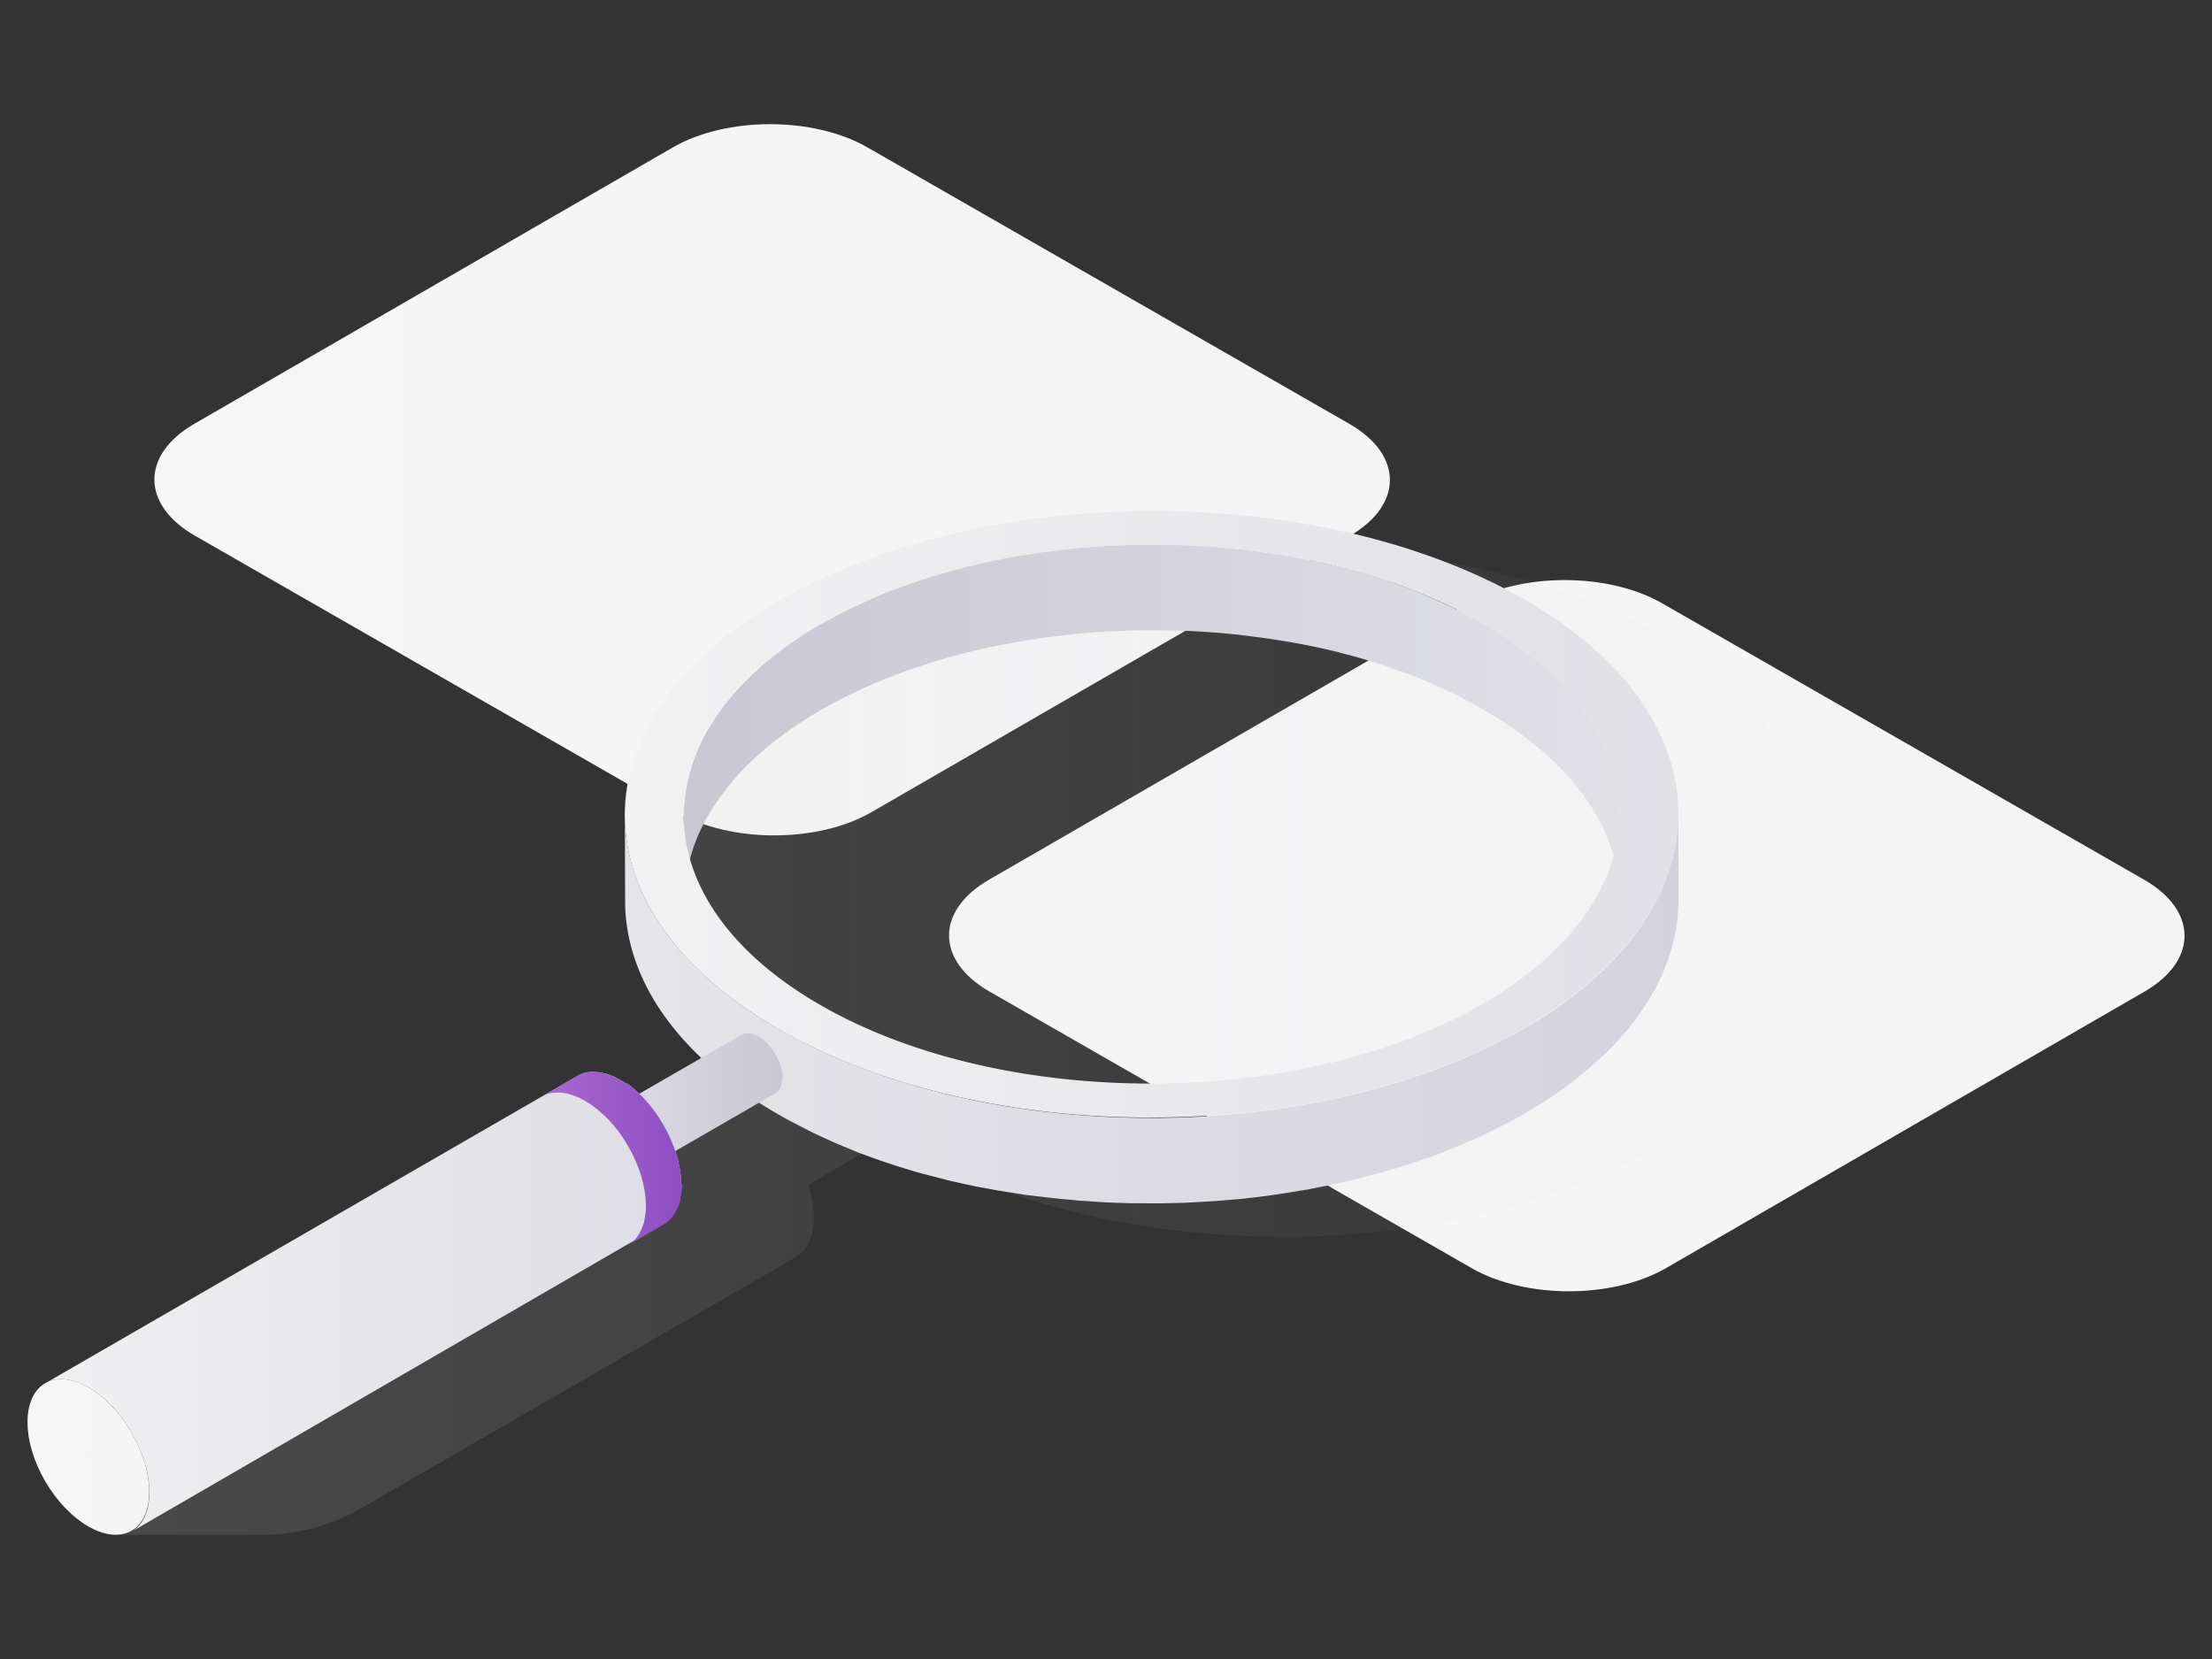 <svg fill="none" height="150" width="200" xmlns:xlink="http://www.w3.org/1999/xlink" xmlns="http://www.w3.org/2000/svg"><rect width="100%" height="100%" fill="#333333" stroke="none"/><g clip-path="url(#K)"><path fill="url(#A)" d="M193.85 79.53c4.87 2.79 4.89 7.32.06 10.12l-43.28 25.01c-4.84 2.79-12.71 2.79-17.57 0l-43.58-25c-4.87-2.79-4.9-7.32-.06-10.12l43.28-25c4.83-2.79 12.71-2.79 17.57 0l43.58 24.99z"></path><path fill="url(#B)" d="M122 38.32c4.87 2.79 4.89 7.32.06 10.12l-43.28 25c-4.84 2.79-12.71 2.79-17.57 0l-43.58-25c-4.87-2.79-4.9-7.32-.06-10.12l43.28-25c4.83-2.79 12.71-2.79 17.57 0l43.58 25z"></path><path fill="url(#C)" d="M163.73 76.51l-.01.3c.11-6.91-4.28-13.84-13.25-19.21-18.21-10.89-55.54-11.2-74.52-.68-9.93 5.51-14.83 12.88-14.64 20.22 0-.12-.02-.24-.02-.36l.02 7.74c.01 4.92 2.33 9.83 6.93 14.18l-5.66 3.27-.03-.03c-.02-.02-.04-.03-.06-.05-.04-.04-.08-.07-.11-.11l-.24-.21c-.04-.03-.07-.06-.11-.09-.02-.02-.04-.03-.05-.04-.03-.02-.05-.04-.08-.07l-.24-.18c-.06-.04-.12-.08-.18-.13-.01-.01-.02-.02-.03-.02-.01-.01-.02-.01-.03-.02-.078-.048-.155-.098-.23-.15l-.23-.14c-.02-.01-.04-.02-.05-.03-.06-.03-.12-.07-.18-.1-.08-.04-.15-.08-.23-.12-.05-.02-.1-.05-.14-.07-.01-.01-.02-.01-.04-.02-.01-.01-.03-.01-.04-.02-.07-.03-.15-.06-.22-.09s-.15-.06-.22-.08c-.01 0-.02-.01-.04-.01-.01 0-.02-.01-.03-.01-.05-.02-.1-.03-.15-.05l-.23-.06c-.04-.01-.07-.02-.11-.02-.02 0-.03-.01-.05-.01s-.05-.01-.07-.02c-.08-.02-.16-.03-.24-.04-.05-.01-.1-.01-.14-.01-.02 0-.03 0-.05-.01-.02 0-.03 0-.05-.01-.09-.01-.17-.01-.26-.01-.04 0-.07 0-.11.01h-.09-.09c-.11.01-.21.03-.32.05-.03 0-.05.01-.07.02-.11.02-.21.05-.32.09-.01 0-.02.01-.02.01a2.04 2.04 0 0 0-.42.2L8.89 128.1h.01c-.99.57-1.61 1.78-1.61 3.52-.01 2.38 1.14 5.11 2.84 7.15H23.7c3.14 0 6.23-.82 8.95-2.4l39.3-22.7c.11-.06.22-.14.32-.22.03-.02.06-.05.09-.08.073-.064.142-.131.21-.2.03-.03.06-.06.08-.09.079-.086.149-.18.21-.28.01-.02.02-.03.03-.05.09-.13.15-.25.22-.39.02-.02.02-.04.03-.05.04-.08.07-.17.11-.25.02-.04.03-.09.05-.14.01-.03.02-.05.03-.08.01-.02.02-.05.02-.07.03-.09.05-.19.07-.28.01-.03.01-.07.02-.1 0-.02.01-.04.01-.07.01-.03.01-.07.02-.1.01-.09.03-.17.04-.26.01-.05.01-.1.02-.15 0-.02 0-.03.01-.05 0-.02 0-.04.01-.06.01-.09.01-.17.02-.26 0-.09.01-.18.01-.27v-.27c0-.09-.01-.18-.01-.27 0-.04-.01-.08-.01-.12v-.05c0-.03 0-.06-.01-.09l-.03-.27a3.14 3.14 0 0 0-.04-.28v-.02c-.01-.09-.03-.17-.05-.26l-.06-.29c-.01-.03-.02-.07-.02-.1 0-.02-.01-.04-.01-.06-.01-.04-.02-.09-.03-.13-.02-.1-.05-.19-.08-.29l-.06-.21c0-.01-.01-.03-.01-.04s-.01-.03-.01-.04l-.09-.27 7.61-4.39c.37.24.73.47 1.12.7.59.35 1.18.69 1.79 1.01.2.11.42.21.62.32l1.24.64.77.36 1.16.53.85.36 1.14.47.21.09c.13.05.27.1.41.15a59.53 59.53 0 0 0 2.01.72l.69.23c.858.281 1.721.545 2.59.79.01 0 .03.01.04.01a5.58 5.58 0 0 0 .39.1l1.88.49 1.28.3c.3.08.59.16.9.2.19.03.38.08.56.12.21.04.41.08.62.11l1.24.23 1.04.17 1.25.19c.18.03.36.06.54.08l.53.06 1.18.14 1.1.12 1.19.11.62.06.49.03 1.19.08 1.11.06c.4.02.79.03 1.19.04l.67.02h.43c.43.01.86.01 1.28.01h1.07l1.3-.03.75-.02c.1 0 .19-.01.29-.02.57-.02 1.14-.06 1.71-.09.25-.02.51-.03.76-.04l2.45-.21c.06 0 .11-.01.15-.02.85-.09 1.7-.19 2.55-.31l.8-.12 1.98-.32c.17-.03.33-.05.5-.08.11-.02.23-.05.34-.07l1.07-.21c.37-.07.74-.15 1.11-.23l1.05-.24 1.09-.26 1.03-.27 1.07-.29 1.02-.3.69-.2c.1-.03.19-.07.28-.1a59.51 59.51 0 0 0 2.36-.8c.03-.01.07-.02.1-.03.795-.298 1.585-.608 2.37-.93l.68-.29 1.7-.76.66-.32a65.14 65.14 0 0 0 2.2-1.13c.533-.296 1.059-.603 1.58-.92.12-.07.24-.15.36-.22.11-.07.22-.14.33-.2.23-.14.44-.29.66-.44l.68-.45.89-.64.6-.45a30.31 30.31 0 0 0 .88-.71c.17-.14.34-.27.5-.41.35-.3.68-.6 1.01-.9l.27-.24s.01-.01.02-.01c.37-.35.71-.7 1.05-1.05.08-.08.16-.17.23-.25.326-.355.646-.715.96-1.08.04-.04.07-.09.1-.13l.5-.62c.06-.08.12-.17.18-.25.19-.26.37-.51.54-.77l.39-.58a17.55 17.55 0 0 0 .48-.8c.08-.14.17-.27.25-.41.03-.05.05-.11.08-.16.12-.23.23-.46.34-.69l.31-.64c.1-.23.19-.47.28-.7l.2-.5c.02-.05.03-.1.05-.14.08-.22.14-.44.21-.65l.2-.68c.06-.22.1-.44.15-.66.04-.18.09-.35.12-.53.01-.05.01-.1.02-.16.038-.226.072-.453.1-.68s.06-.45.08-.68.03-.45.04-.68c.01-.17.03-.35.03-.52v-.31l-.06-7.71z" opacity=".4"></path><path fill="url(#D)" d="M146.45 81.24l-.02-7.74c-.02-6.05-3.93-12.1-11.78-16.8-.521-.316-1.051-.616-1.59-.9-.18-.1-.37-.19-.55-.28l-1.11-.57-.69-.32-1.03-.47-.75-.32-1.01-.42c-.06-.02-.12-.05-.19-.08-.12-.05-.24-.09-.36-.13l-1.79-.64-.61-.21c-.76-.25-1.52-.48-2.3-.7-.01 0-.03-.01-.04-.01l-.34-.09c-.55-.15-1.11-.3-1.67-.43-.24-.06-.49-.11-.73-.17-.455-.11-.911-.21-1.37-.3-.11-.02-.22-.05-.33-.07-.18-.04-.37-.07-.55-.1l-1.11-.2-.92-.15-1.12-.17c-.16-.02-.32-.05-.48-.07l-.47-.06c-.35-.05-.69-.09-1.04-.13l-.98-.11c-.35-.04-.7-.07-1.05-.1a10.22 10.22 0 0 0-.55-.05l-.43-.03c-.35-.03-.7-.05-1.05-.07l-.99-.05c-.35-.02-.71-.03-1.06-.04-.2-.01-.4-.02-.6-.02h-.38c-.38-.01-.76-.01-1.14-.01h-.95c-.38 0-.77.02-1.15.03-.22.01-.44.01-.66.02-.09 0-.17.01-.26.01l-1.52.08c-.22.01-.45.02-.67.04-.73.05-1.45.11-2.18.19-.06 0-.1.01-.14.01l-2.26.27-.72.1-1.76.28c-.15.03-.3.04-.44.07l-.3.06-.95.19-.98.2-.93.21-.97.23-.92.24c-.32.08-.63.17-.95.26l-.91.27-.61.18c-.09.03-.17.06-.25.09l-2.1.71c-.027.008-.054.018-.08.03a65.8 65.8 0 0 0-2.11.82c-.2.08-.4.17-.6.26a41.51 41.51 0 0 0-1.52.69c-.2.09-.39.19-.59.28l-1.95 1.01c-.64.35-1.24.72-1.83 1.08-.06.04-.13.07-.19.11l-.58.39c-.2.13-.41.27-.61.41-.263.185-.523.375-.78.57l-.54.4c-.27.21-.53.42-.78.63l-.44.36c-.31.27-.61.54-.9.81-.08.07-.16.14-.23.21l-.01.01c-.03.03-.05.05-.07.08-.4.38-.78.78-1.14 1.16-.12.13-.24.27-.35.4-.26.3-.51.6-.75.9-.06.08-.14.16-.2.24-.06.07-.1.15-.16.23-.164.224-.324.45-.48.68-.117.168-.23.338-.34.51l-.43.71c-.07.12-.15.24-.22.37-.03.05-.05.1-.07.14-.11.2-.21.41-.31.61-.09.19-.19.38-.27.57-.09.21-.17.41-.25.62-.06.15-.13.3-.18.45-.02.04-.03.09-.04.13-.07.19-.12.39-.18.58-.06.2-.13.41-.18.61s-.093.392-.13.59c-.03.16-.08.31-.11.47-.01.05-.01.09-.02.14-.04.2-.06.4-.09.6s-.06.4-.08.6a12.08 12.08 0 0 0-.04.6l-.03.47v.28l.02 7.74c0-.25.02-.5.03-.75.008-.2.022-.4.04-.6s.05-.4.08-.6.05-.4.09-.6.08-.41.13-.61c.04-.19.08-.39.13-.58.05-.2.12-.41.18-.61l.18-.58c.06-.19.15-.38.22-.58a11.45 11.45 0 0 1 .25-.62c.08-.19.18-.38.27-.57.1-.2.2-.41.31-.61.093-.172.19-.342.29-.51.14-.24.28-.48.43-.71l.34-.51c.16-.23.31-.46.48-.68l.36-.47c.24-.31.49-.61.75-.9.12-.13.23-.27.35-.4a20.72 20.72 0 0 1 1.14-1.16l.09-.09c.07-.07.16-.14.23-.21.29-.27.59-.54.9-.81.14-.12.3-.24.44-.36.26-.21.51-.42.79-.63.17-.13.36-.26.53-.39l.79-.57c.2-.14.4-.27.6-.4.25-.17.51-.34.77-.5.59-.37 1.19-.74 1.83-1.08.64-.35 1.29-.69 1.95-1.01.19-.1.39-.19.59-.28.5-.24 1-.47 1.52-.69l.6-.26c.69-.29 1.39-.57 2.11-.82l.09-.03c.69-.25 1.39-.49 2.09-.71l.87-.27.9-.27.95-.26.92-.24.97-.23.93-.21.98-.2.95-.19c.25-.05.5-.09.74-.13l1.76-.28c.24-.04.48-.07.72-.1l2.27-.28c.04 0 .09-.01.13-.02l2.18-.19c.23-.02.45-.03.68-.04l1.52-.08.92-.03 1.15-.03h.95l1.14.01.98.02 1.06.04c.33.01.66.03.99.05l1.05.07c.33.02.66.05.98.08l1.05.1c.33.03.65.07.98.11l1.04.13.95.13c.37.05.74.11 1.11.17l.93.15c.37.06.73.13 1.1.2l.88.17 1.37.3c.24.06.49.11.73.17l1.68.44c.12.03.25.06.37.1.78.22 1.54.46 2.3.7l.61.21 1.79.64.55.21c.34.13.68.28 1.02.42.25.1.5.21.75.32a19.39 19.39 0 0 1 1.03.48l.68.32c.37.18.74.37 1.1.57.18.1.37.19.55.29.54.29 1.07.6 1.59.9 2.45 1.47 4.52 3.07 6.21 4.76a24.83 24.83 0 0 1 1.84 2.07c.83 1.05 1.52 2.14 2.07 3.23.37.74.67 1.47.92 2.22s.43 1.5.55 2.25c.12.72.19 1.48.19 2.23z"></path><path fill="url(#E)" d="M151.7 82.73l.04-.68.03-.52v-.31l-.02-7.74-.03.83-.04.68-.08.68-.1.68-.14.69-.15.66-.2.68-.21.65-.25.65-.28.7-.3.64-.34.69-.33.57-.48.8-.39.58-.54.77-.67.87c-.04.04-.07.09-.1.13l-.95 1.08-.23.25-1.06 1.06-.26.24-1.01.9-.49.4-.89.71-.6.45-.89.64-.68.45-.99.64-.36.22-1.58.92-2.2 1.13-.67.32-1.7.77-.68.29-2.37.93c-.03.01-.07.02-.1.04l-2.36.79-.98.3-1.02.3-1.08.29-1.03.27-1.09.26-1.05.24-1.11.23-1.06.21-.84.15-1.98.32-.81.12-2.55.31c-.05.01-.1.01-.16.02l-2.45.21-.76.04-1.71.09-1.04.03-1.3.03h-1.07c-.43 0-.86 0-1.28-.01l-1.1-.03-1.2-.04-1.11-.06-1.19-.08-1.11-.09-1.18-.11-1.1-.12-1.18-.14-1.06-.15-1.26-.19-1.04-.17-1.24-.23-.99-.2-1.55-.34-.82-.19-1.89-.49-.42-.11-2.59-.79-.69-.23-2.02-.73-.61-.23-1.15-.47-.84-.35-1.17-.54-.76-.35-1.25-.64-.61-.32-1.79-1.01c-8.84-5.29-13.24-12.1-13.26-18.91l.02 7.74c.02 6.81 4.42 13.63 13.26 18.91.59.35 1.18.69 1.79 1.01.2.11.42.21.62.32l1.24.64.77.36 1.16.53.85.36 1.14.47.21.09c.13.05.27.1.41.15a59.53 59.53 0 0 0 2.01.72l.69.23c.858.281 1.721.545 2.59.79.01 0 .03.01.04.01.13.04.26.07.39.1l1.88.49c.27.07.55.13.82.19.51.12 1.03.23 1.55.34.12.03.24.06.37.08.21.04.41.08.62.11l1.24.23 1.04.17 1.25.19c.18.03.36.06.54.08l.53.06 1.18.14 1.1.12 1.19.11.62.06.49.03 1.19.08 1.11.06c.4.02.79.03 1.19.04l.67.02h.43l1.28.01h1.07l1.3-.03.75-.02c.1 0 .19-.01.29-.02.57-.02 1.14-.06 1.71-.09.25-.02.51-.03.76-.04l2.45-.21c.06 0 .11-.01.15-.02.85-.09 1.7-.19 2.55-.31l.8-.12 1.98-.32c.17-.03.33-.05.5-.08.11-.02.23-.05.34-.07l1.07-.21c.37-.07.74-.15 1.11-.23l1.05-.24 1.09-.26 1.03-.27 1.07-.29 1.02-.3.69-.2c.1-.03.19-.07.28-.1.8-.25 1.58-.52 2.36-.79.03-.01.07-.02.1-.03.795-.298 1.585-.608 2.37-.93.23-.09.45-.19.67-.29.58-.25 1.14-.51 1.71-.78l.66-.32c.75-.37 1.48-.75 2.2-1.13.533-.296 1.059-.603 1.58-.92.12-.07.24-.15.36-.22.11-.07.22-.14.33-.2.23-.14.44-.29.66-.44l.68-.45.89-.64.6-.45c.298-.231.591-.468.88-.71.17-.14.34-.27.5-.41.35-.3.68-.6 1.01-.9l.27-.24s.01-.01.02-.01c.37-.35.71-.7 1.05-1.05.08-.08.16-.17.23-.25.326-.355.646-.715.96-1.08.04-.04.07-.09.1-.13l.5-.62c.06-.08.12-.17.18-.25.19-.26.37-.51.54-.77l.39-.58a17.55 17.55 0 0 0 .48-.8c.08-.14.17-.27.25-.41.03-.05.05-.11.08-.16.12-.23.23-.46.34-.69l.31-.64c.1-.23.19-.47.28-.7l.2-.5c.02-.05.03-.1.05-.14.08-.22.14-.44.21-.65l.2-.68c.06-.22.1-.44.15-.66.04-.18.09-.35.12-.53.01-.05.01-.1.02-.16.038-.226.072-.453.1-.68l.07-.65z"></path><path fill="url(#F)" d="M138.49 54.58c18.21 10.89 17.59 28.26-1.4 38.77-18.98 10.51-49.13 10.22-67.34-.68-18.21-10.89-17.59-28.26 1.4-38.77s49.13-10.22 67.34.68zm-3.84 2.12c-16.18-9.68-42.96-9.95-59.82-.61s-17.41 24.76-1.24 34.44 42.96 9.95 59.82.61 17.41-24.77 1.24-34.44z"></path><path fill="url(#G)" d="M70.75 97.38v-.11c0-.04-.01-.07-.01-.11s-.01-.07-.01-.11-.01-.07-.02-.11-.01-.07-.02-.11-.01-.08-.02-.11-.02-.08-.03-.11l-.03-.12-.03-.09c0-.02 0-.02-.01-.03-.01-.04-.02-.07-.04-.11-.01-.04-.03-.07-.04-.11s-.03-.07-.04-.11-.03-.07-.04-.11l-.03-.08c0-.02 0-.02-.01-.03-.02-.04-.03-.07-.05-.1l-.06-.11c-.02-.04-.04-.09-.07-.13-.02-.05-.05-.09-.08-.14 0-.01-.01-.02-.01-.02-.01-.01-.01-.02-.02-.03l-.16-.26c-.04-.07-.09-.13-.14-.2l-.1-.13a.7.7 0 0 1-.08-.1.7.7 0 0 1-.08-.1c-.03-.03-.06-.06-.08-.09l-.02-.02c-.03-.03-.05-.06-.07-.08l-.09-.09a.9.9 0 0 0-.1-.09c-.03-.03-.06-.06-.1-.08-.02-.01-.03-.03-.05-.04l-.01.01c-.01-.01-.02-.02-.04-.03-.03-.02-.06-.05-.1-.07-.03-.02-.06-.05-.09-.07l-.09-.06-.09-.06c-.01 0-.01-.01-.02-.01-.02-.01-.05-.03-.07-.04-.03-.02-.06-.03-.09-.05-.03-.01-.06-.03-.09-.04s-.06-.03-.09-.04l-.09-.03c-.01 0-.01 0-.02-.01-.03-.01-.05-.01-.07-.02-.03-.01-.06-.02-.09-.02-.03-.01-.06-.01-.09-.02s-.06-.01-.1-.02c-.02 0-.04 0-.06-.01h-.01-.12c-.04 0-.08 0-.11.01-.04 0-.08.01-.13.02s-.1.02-.14.04c-.06.02-.12.05-.18.08l-13.11 7.57c.099-.059.207-.1.32-.12a1.48 1.48 0 0 1 .37-.02h.01c.13.01.26.04.4.09.15.05.3.12.45.2.15.09.29.19.43.3l.01.01c.14.11.27.24.4.37.14.15.26.29.37.45.115.152.218.313.31.48 0 .01.01.02.01.02l.25.5.2.54.12.55c.03.18.04.36.04.53s-.02.33-.04.47v.01c-.03.14-.07.27-.12.38s-.1.19-.16.26c-.02.03-.04.05-.06.07a1.18 1.18 0 0 1-.24.2l13.11-7.57c.09-.05.17-.12.24-.2.02-.02.04-.05.06-.07.03-.03.06-.06.08-.1.03-.05.06-.1.08-.15v-.01l.05-.12c.01-.04.03-.08.04-.11l.03-.11c0-.02.01-.03.01-.05v-.01c0-.02.01-.03.01-.05.01-.03.01-.07.02-.1 0-.03.01-.07.01-.1s0-.07.01-.1v-.11c.02-.02.02-.06.02-.09z"></path><path fill="#7b7c7c" d="M55.48 101.33c1.2.68 2.17 2.35 2.16 3.73 0 1.37-.98 1.93-2.18 1.24s-2.17-2.36-2.17-3.73c.01-1.38.99-1.93 2.19-1.24z"></path><path fill="url(#H)" d="M11.89 138.4c2.14-1.24 2.14-5.23-.02-8.91-2.15-3.68-5.64-5.66-7.78-4.43-2.14 1.24-2.14 5.23.02 8.91s5.64 5.66 7.78 4.43z"></path><path fill="url(#I)" d="M61.58 106.87l-.01-.27c0-.04-.01-.08-.01-.12v-.05c0-.03 0-.06-.01-.09l-.03-.27-.04-.28v-.02c-.01-.09-.03-.17-.05-.26l-.06-.29c-.01-.03-.02-.07-.02-.1 0-.02-.01-.04-.01-.06l-.03-.13c-.02-.1-.05-.19-.08-.29l-.06-.21c0-.01-.01-.03-.01-.04s-.01-.03-.01-.04l-.09-.28-.1-.28c-.01-.02-.01-.03-.02-.05-.01-.01-.01-.03-.02-.04l-.07-.18-.11-.27c-.03-.06-.05-.13-.08-.19-.01-.01-.01-.02-.01-.03-.01-.01-.01-.03-.02-.04l-.12-.27-.14-.29c-.01-.01-.01-.03-.02-.04l-.03-.06-.12-.23-.16-.28c-.03-.05-.05-.1-.08-.15l-.03-.06-.15-.24-.22-.35c-.01-.02-.02-.04-.04-.06l-.35-.5-.24-.32-.2-.25-.22-.26-.21-.24-.04-.04-.04-.04-.15-.16-.23-.23-.07-.07c-.02-.02-.04-.03-.06-.05-.04-.04-.08-.07-.11-.11l-.24-.21-.11-.09c-.02-.02-.04-.03-.05-.04-.03-.02-.05-.04-.08-.07l-.24-.18-.18-.13c-.01-.01-.02-.02-.03-.02-.01.05-.02.05-.03.04l-.23-.15-.23-.14c-.02-.01-.04-.02-.05-.03l-.18-.1-.23-.12c-.05-.02-.1-.05-.14-.07-.01-.01-.02-.01-.04-.02-.01-.01-.03-.01-.04-.02l-.22-.09c-.07-.03-.15-.06-.22-.08-.01 0-.02-.01-.04-.01-.01 0-.02-.01-.03-.01-.05-.02-.1-.03-.15-.05l-.23-.06c-.04-.01-.07-.02-.11-.02-.02 0-.03-.01-.05-.01s-.05-.01-.07-.02c-.08-.02-.16-.03-.24-.04-.05-.01-.1-.01-.14-.01-.02 0-.03 0-.05-.01-.02 0-.03 0-.05-.01-.09-.01-.17-.01-.26-.01-.04 0-.07 0-.11.01h-.09-.09c-.11.01-.21.03-.32.05-.03 0-.05.01-.07.02-.11.02-.21.05-.32.09-.01 0-.02.01-.02.01-.147.05-.288.118-.42.2L4.09 125.07c.13-.08.28-.14.42-.2.11-.04.22-.07.34-.1.02 0 .04-.01.06-.02.13-.03.27-.04.41-.05h.09c.14-.01.28 0 .42.01.017-.002.035.002.05.01.15.01.3.04.46.07.02 0 .03.01.05.01l.49.14c.01 0 .02.01.03.01l.52.21c.01.01.02.01.04.02.18.08.36.18.55.28l.55.35c.01.01.02.02.03.02l.5.38c.02.01.04.03.05.04l.47.41c.02.02.04.03.06.05l.46.45.04.04.46.53.46.58.38.55.22.36.18.29c.03.05.05.1.08.15l.28.51.03.06.3.64c.01.01.01.02.01.03l.26.63c.01.01.01.03.02.04l.22.66c0 .01.01.03.01.04l.17.63c0 .02.01.04.01.06l.13.65v.01l.08.65v.05l.03.64c0 .21-.01.41-.03.6 0 .02 0 .03-.01.05l-.07.51c0 .02-.01.04-.01.07-.03.16-.07.31-.12.46l-.03.08-.15.39c-.01.01-.01.03-.02.04l-.22.4c-.01.02-.02.03-.03.05l-.21.28c-.03.03-.06.06-.08.09l-.21.2c-.03.03-.06.05-.09.08-.1.08-.21.16-.32.22L60 110.62c.11-.06.22-.14.32-.22.03-.02.06-.05.09-.08a3.87 3.87 0 0 0 .21-.2c.03-.03.06-.06.08-.09a1.87 1.87 0 0 0 .21-.28c.01-.02.02-.03.03-.05l.01-.01c.08-.12.14-.24.21-.38.02-.02.02-.04.03-.05l.11-.25c.02-.04.03-.09.05-.14l.03-.08c.01-.02.02-.05.02-.07.03-.09.05-.19.07-.28.01-.03.01-.07.02-.1 0-.02.01-.04.01-.07.01-.03.01-.07.02-.1l.04-.26c.01-.05.01-.1.02-.15a.09.09 0 0 1 .01-.05c0-.02 0-.04.01-.06l.02-.26.01-.27c-.05-.08-.05-.17-.05-.25z"></path><path fill="url(#J)" d="M61.58 106.87l-.01-.27c0-.04-.01-.08-.01-.12v-.05c0-.03 0-.06-.01-.09l-.03-.27-.04-.28v-.02c-.01-.09-.03-.17-.05-.26l-.06-.29c-.01-.03-.02-.07-.02-.1 0-.02-.01-.04-.01-.06l-.03-.13c-.02-.1-.05-.19-.08-.29l-.06-.21c0-.01-.01-.03-.01-.04s-.01-.03-.01-.04l-.09-.28-.1-.28c-.01-.02-.01-.03-.02-.05-.01-.01-.01-.03-.02-.04l-.07-.18-.11-.27c-.03-.06-.05-.13-.08-.19-.01-.01-.01-.02-.01-.03-.01-.01-.01-.03-.02-.04l-.12-.27-.14-.29c-.01-.01-.01-.03-.02-.04l-.03-.06-.12-.23-.16-.28c-.03-.05-.05-.1-.08-.15l-.03-.06-.15-.24-.22-.35c-.01-.02-.02-.04-.04-.06l-.35-.5-.24-.32-.2-.25-.22-.26-.21-.24-.04-.04-.04-.04-.15-.16-.23-.23-.07-.07c-.02-.02-.04-.03-.06-.05-.04-.04-.08-.07-.11-.11l-.24-.21-.11-.09c-.02-.02-.04-.03-.05-.04-.03-.02-.05-.04-.08-.07l-.24-.18-.18-.13c-.01-.01-.02-.02-.03-.02-.01.05-.02.05-.03.04l-.23-.15-.23-.14c-.02-.01-.04-.02-.05-.03l-.18-.1-.23-.12c-.05-.02-.1-.05-.14-.07-.01-.01-.02-.01-.04-.02-.01-.01-.03-.01-.04-.02l-.22-.09c-.07-.03-.15-.06-.22-.08-.01 0-.02-.01-.04-.01-.01 0-.02-.01-.03-.01-.05-.02-.1-.03-.15-.05l-.23-.06c-.04-.01-.07-.02-.11-.02-.02 0-.03-.01-.05-.01s-.05-.01-.07-.02c-.08-.02-.16-.03-.24-.04-.05-.01-.1-.01-.14-.01-.02 0-.03 0-.05-.01-.02 0-.03 0-.05-.01-.09-.01-.17-.01-.26-.01-.04 0-.07 0-.11.01h-.09-.09c-.11.01-.21.03-.32.05-.03 0-.05.01-.07.02-.11.02-.21.05-.32.09-.01 0-.02.01-.02.01-.147.05-.288.118-.42.2l-3.22 1.86c.13-.08.28-.14.42-.2.11-.04.22-.07.34-.1.02 0 .04-.01.06-.02.13-.03.27-.04.41-.05h.09c.14-.01.28 0 .42.01a.09.09 0 0 1 .05.01c.15.01.3.04.46.07.02 0 .03.01.05.01l.49.14c.01 0 .02.01.03.01l.52.21c.01.01.02.01.04.02.18.08.36.18.55.28l.55.35c.01.01.02.02.03.02l.5.38c.02.01.04.03.05.04l.47.41c.02.02.04.03.06.05l.46.45.04.04.46.53.46.58.38.55.22.36.18.29c.03.05.05.1.08.15l.28.51.03.06.3.64c.01.01.01.02.01.03l.26.63c.01.01.01.03.02.04l.22.66c0 .01.01.03.01.04l.17.63c0 .02.01.04.01.06l.13.65v.01l.08.65v.05l.03.64c0 .21-.01.41-.03.6 0 .02 0 .03-.01.05l-.07.51c0 .02-.01.04-.01.07-.03.16-.07.31-.12.46l-.03.08-.15.39c-.01.01-.01.03-.02.04l-.22.4c-.01.02-.02.03-.03.05l-.21.28c-.03.03-.06.06-.08.09l-.21.2c-.03.03-.06.05-.09.08-.1.08-.21.16-.32.22l3.22-1.86c.11-.06.22-.14.32-.22.03-.02.06-.05.09-.08l.21-.2c.03-.03.06-.06.08-.09.079-.087.149-.18.21-.28.01-.02.02-.03.03-.05l.01-.01c.08-.12.14-.24.21-.38.02-.02.02-.04.03-.05l.11-.25c.02-.04.03-.09.05-.14l.03-.08c.01-.02.02-.05.02-.07.03-.09.05-.19.07-.28.01-.03.01-.07.02-.1 0-.02.01-.04.01-.07.01-.03.01-.07.02-.1l.04-.26c.01-.05.01-.1.02-.15a.09.09 0 0 1 .01-.05c0-.02 0-.04.01-.06l.02-.26.01-.27c-.07-.16-.07-.25-.07-.33z"></path></g><defs><linearGradient xlink:href="#L" y2="84.6" x2="446.651" y1="84.6" x1="84.241" id="A"><stop stop-color="#f6f6f6"></stop><stop stop-color="#f3f3f4" offset=".408"></stop><stop stop-color="#ebeaed" offset=".678"></stop><stop stop-color="#dcdbe2" offset=".907"></stop><stop stop-color="#d4d3dc" offset="1"></stop></linearGradient><linearGradient xlink:href="#L" y2="43.385" x2="374.796" y1="43.385" x1="12.386" id="B"><stop stop-color="#f6f6f6"></stop><stop stop-color="#f3f3f4" offset=".408"></stop><stop stop-color="#ebeaed" offset=".678"></stop><stop stop-color="#dcdbe2" offset=".907"></stop><stop stop-color="#d4d3dc" offset="1"></stop></linearGradient><linearGradient xlink:href="#L" y2="93.994" x2="193.18" y1="93.994" x1="-70.873" id="C"><stop stop-opacity=".5" stop-color="#d5d4dc"></stop><stop stop-opacity="0" stop-color="#d5d4dc" offset="1"></stop></linearGradient><linearGradient xlink:href="#L" y2="65.364" x2="219.719" y1="65.364" x1="-63.017" id="D"><stop stop-color="#a09eb4"></stop><stop stop-color="#c8c7d3" offset=".445"></stop><stop stop-color="#f6f6f6" offset="1"></stop></linearGradient><linearGradient xlink:href="#L" y2="91.11" x2="152.977" y1="91.11" x1="-42.124" id="E"><stop stop-color="#f6f6f6" offset=".021"></stop><stop stop-color="#d4d3dc" offset="1"></stop></linearGradient><linearGradient xlink:href="#L" y2="73.623" x2="217.595" y1="73.623" x1="34.162" id="F"><stop stop-color="#f6f6f6"></stop><stop stop-color="#d4d3dc" offset="1"></stop></linearGradient><linearGradient xlink:href="#L" y2="99.915" x2="97.094" y1="99.915" x1="37.772" id="G"><stop stop-color="#f6f6f6"></stop><stop stop-color="#c8c7d3" offset=".555"></stop><stop stop-color="#a09eb4" offset="1"></stop></linearGradient><linearGradient xlink:href="#L" y2="131.727" x2="100.368" y1="131.727" x1="1.56" id="H"><stop stop-color="#f6f6f6"></stop><stop stop-color="#f3f3f4" offset=".408"></stop><stop stop-color="#ebeaed" offset=".678"></stop><stop stop-color="#dcdbe2" offset=".907"></stop><stop stop-color="#d4d3dc" offset="1"></stop></linearGradient><linearGradient xlink:href="#L" y2="117.655" x2="93.551" y1="117.655" x1="-18.05" id="I"><stop stop-color="#f6f6f6" offset=".021"></stop><stop stop-color="#d4d3dc" offset="1"></stop></linearGradient><linearGradient xlink:href="#L" y2="104.696" x2="71.086" y1="104.696" x1="46.578" id="J"><stop stop-color="#ad6dd2"></stop><stop stop-color="#793cba" offset="1"></stop></linearGradient><clipPath id="K"><path d="M0 0h200v150H0z" fill="#fff"></path></clipPath><linearGradient gradientUnits="userSpaceOnUse" id="L"></linearGradient></defs></svg>